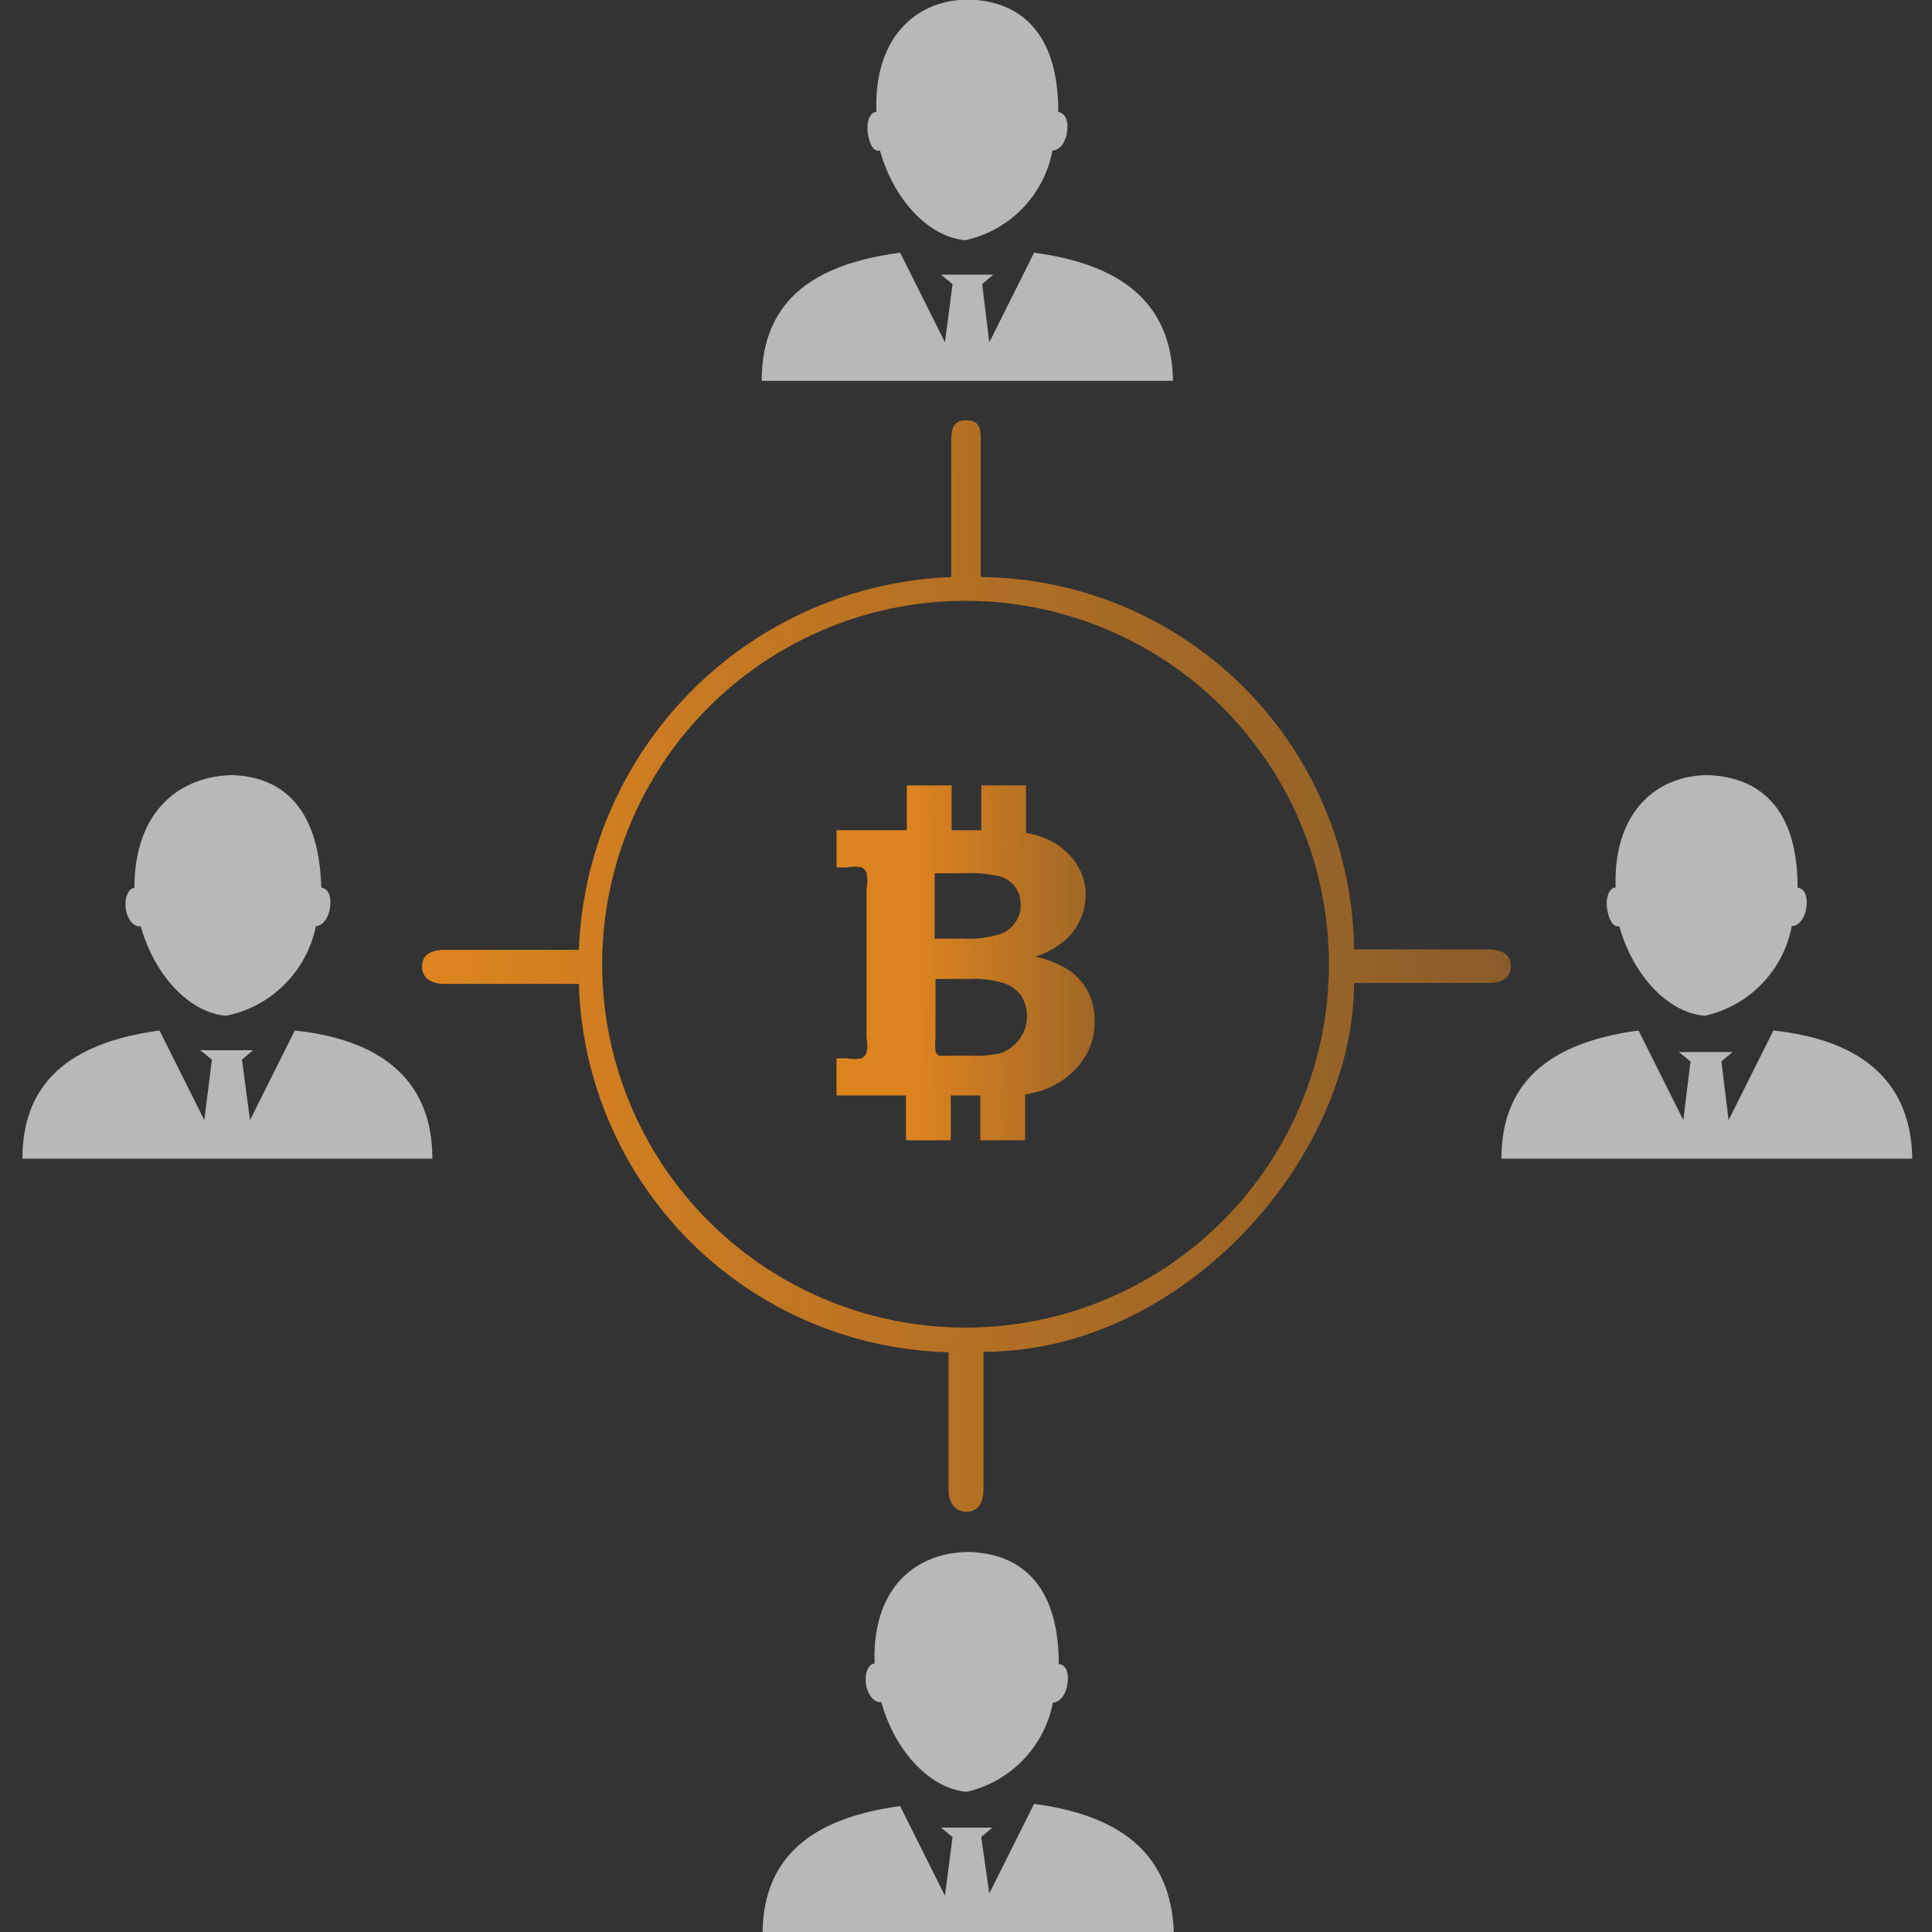 <svg id="Capa_1" data-name="Capa 1" xmlns="http://www.w3.org/2000/svg" xmlns:xlink="http://www.w3.org/1999/xlink" viewBox="0 0 43.12 43.12"><rect x="0" y="0" width="43.12" height="43.12" fill="#333333" stroke="none"/><defs><style>.cls-1{fill:#fff;fill-opacity:0.65;}.cls-2{fill:url(#linear-gradient);}.cls-3{fill:url(#linear-gradient-2);}</style><linearGradient id="linear-gradient" x1="33.87" y1="21.22" x2="9.62" y2="21.89" gradientUnits="userSpaceOnUse"><stop offset="0" stop-color="#dd841f" stop-opacity="0.5"/><stop offset="1" stop-color="#dd841f"/></linearGradient><linearGradient id="linear-gradient-2" x1="25.93" y1="21.47" x2="20.37" y2="21.53" xlink:href="#linear-gradient"/></defs><title>bitcoin4</title><path d="M21.58,5.32h0Z"/><path class="cls-1" d="M19.64,3.36h0c.31,1.11,1.1,1.94,1.91,2a2.53,2.53,0,0,0,1.94-2c.14,0,.28-.16.32-.38s0-.45-.19-.48h0c0-1.83-.9-2.48-2-2.51h0c-1.13,0-2.12.8-2.06,2.51h0c-.15,0-.23.24-.19.48S19.49,3.39,19.64,3.36Z"/><path class="cls-1" d="M23.08,5.64l-1,2-.16-1.3.25-.21H21l.26.21-.17,1.3-1-2C18.26,5.88,17,6.64,17,8.5h9.18C26.15,6.64,24.87,5.88,23.08,5.64Z"/><path d="M38.08,22.63h0Z"/><path class="cls-1" d="M36.14,20.67h0c.31,1.11,1.1,1.94,1.91,2a2.53,2.53,0,0,0,1.94-2c.14,0,.28-.15.32-.38s0-.45-.19-.48h0c0-1.83-.9-2.47-2-2.51h0c-1.12,0-2.12.8-2.06,2.51h0c-.15,0-.23.24-.19.48S36,20.7,36.14,20.67Z"/><path d="M5.08,22.63h0Z"/><path d="M38.11,17.31h0Z"/><path class="cls-1" d="M39.58,23l-1,2-.16-1.31.25-.21H37.47l.26.21L37.57,25l-1-2c-1.78.24-3.06,1-3.06,2.86h9.17C42.65,24,41.37,23.19,39.58,23Z"/><path class="cls-1" d="M3.14,20.67h0c.31,1.11,1.1,1.94,1.91,2a2.56,2.56,0,0,0,2-2c.13,0,.27-.15.31-.38s0-.45-.19-.48h0c-.05-1.83-.91-2.48-2-2.51h0C4,17.33,3,18.11,3,19.82H3c-.14,0-.23.24-.19.48S3,20.7,3.14,20.67Z"/><path class="cls-1" d="M6.58,23l-1,2L5.4,23.65l.25-.21H4.47l.26.21L4.56,25l-1-2c-1.78.24-3.06,1-3.06,2.86H9.65C9.65,24,8.37,23.19,6.58,23Z"/><path class="cls-1" d="M19.52,37.13h0c-.14,0-.23.23-.19.47s.19.41.34.39a0,0,0,0,1,0,0c.31,1.11,1.1,1.94,1.91,2h0A2.54,2.54,0,0,0,23.5,38c.14,0,.28-.16.32-.39s0-.45-.19-.47h0c0-1.82-.9-2.47-2-2.5h0C20.46,34.64,19.46,35.42,19.52,37.13Z"/><path class="cls-1" d="M23.08,40.26l-1,2L21.9,41l.25-.21H21l.26.21-.17,1.31-1-2c-1.78.24-3.07,1-3.07,2.86h9.18C26.15,41.27,24.87,40.5,23.08,40.26Z"/><path class="cls-2" d="M33.72,21.56c0-.27-.22-.37-.5-.37h-3a8.4,8.4,0,0,0-8.33-8.31v-3c0-.28,0-.5-.32-.5s-.34.22-.34.5v3a8.65,8.65,0,0,0-8.31,8.32h-3c-.28,0-.5.1-.5.37s.22.39.5.39h3a8.47,8.47,0,0,0,8.25,8.22v3.06c0,.27.12.5.4.5s.38-.23.38-.5V30.17c4.49,0,8.27-4.36,8.27-8.23h3C33.5,21.94,33.72,21.84,33.72,21.56ZM21.56,29.63a8.11,8.11,0,1,1,8.1-8.11A8.11,8.11,0,0,1,21.56,29.63Z"/><path class="cls-3" d="M24.26,22.09a1.29,1.29,0,0,0-.51-.5,2.39,2.39,0,0,0-.64-.24,1.88,1.88,0,0,0,.63-.34,1.26,1.26,0,0,0,.36-.47,1.21,1.21,0,0,0,.13-.56,1.24,1.24,0,0,0-.24-.75,1.49,1.49,0,0,0-.69-.53,1.92,1.92,0,0,0-.4-.11V17.53h-1v1h-.66v-1h-1v1H18.67v.83h.23a.85.85,0,0,1,.33,0,.25.25,0,0,1,.11.12.81.81,0,0,1,0,.34v3.34a.81.81,0,0,1,0,.34.25.25,0,0,1-.11.12.85.85,0,0,1-.33,0h-.23v.83h1.55v1h1v-1h.66v1h1V24.43a2.44,2.44,0,0,0,.45-.12,1.82,1.82,0,0,0,.81-.61,1.45,1.45,0,0,0,.29-.88A1.4,1.4,0,0,0,24.26,22.09Zm-1.94-2.53a.66.66,0,0,1,.34.24.65.65,0,0,1,.12.4.62.62,0,0,1-.13.4.64.64,0,0,1-.37.26,2.37,2.37,0,0,1-.76.09h-.66V19.49h.66A3,3,0,0,1,22.32,19.56Zm-.66,4h-.44a1.31,1.31,0,0,1-.27,0,.22.22,0,0,1-.07-.09,1.56,1.56,0,0,1,0-.32v-1.3h.78a2.1,2.1,0,0,1,.76.1.75.75,0,0,1,.37.27.86.86,0,0,1,.13.46.83.83,0,0,1-.18.53.85.85,0,0,1-.43.3A2.28,2.28,0,0,1,21.66,23.56Z"/></svg>